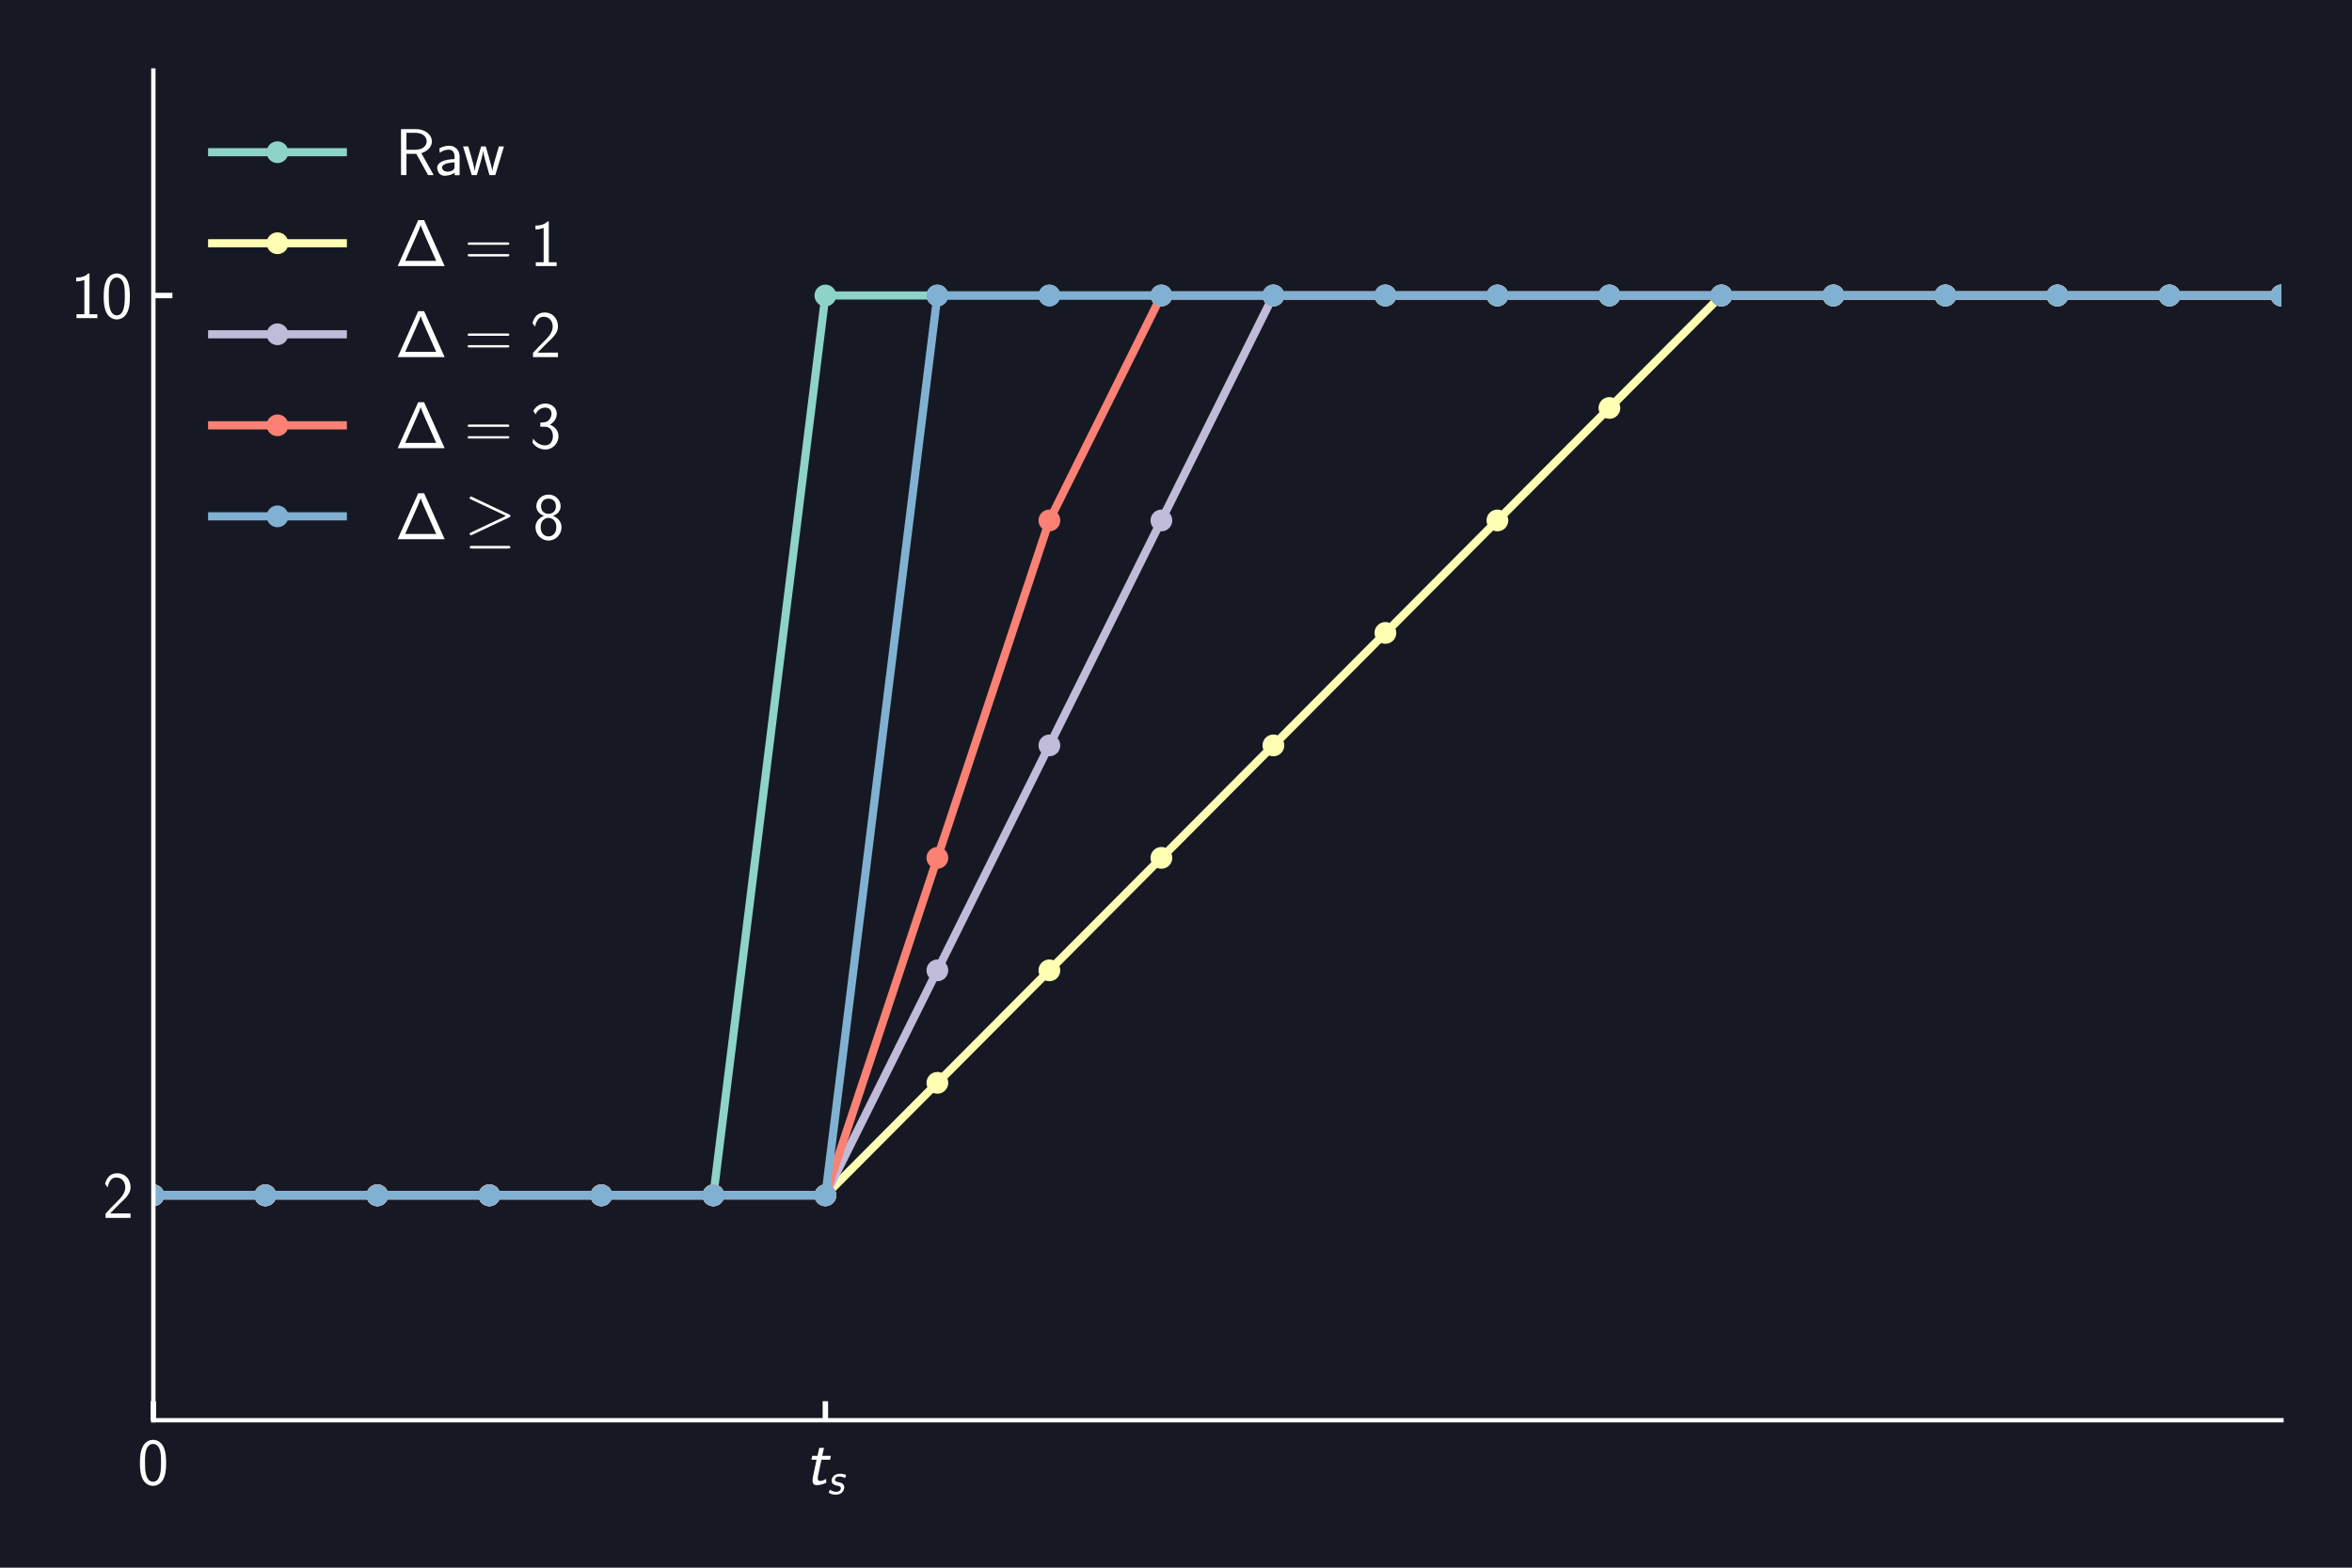 <?xml version="1.0" encoding="utf-8" standalone="no"?>
<!DOCTYPE svg PUBLIC "-//W3C//DTD SVG 1.1//EN"
  "http://www.w3.org/Graphics/SVG/1.1/DTD/svg11.dtd">
<svg xmlns:xlink="http://www.w3.org/1999/xlink" width="432pt" height="288pt" viewBox="0 0 432 288" xmlns="http://www.w3.org/2000/svg" version="1.1">
 <defs>
  <style type="text/css">*{stroke-linejoin: round; stroke-linecap: butt}</style>
 </defs>
 <g id="figure_1">
  <g id="patch_1">
   <path d="M 0 288 
L 432 288 
L 432 0 
L 0 0 
z
" style="fill: #161923"/>
  </g>
  <g id="axes_1">
   <g id="patch_2">
    <path d="M 28.166 260.913 
L 419.04 260.913 
L 419.04 12.96 
L 28.166 12.96 
z
" style="fill: #161923"/>
   </g>
   <g id="matplotlib.axis_1">
    <g id="xtick_1">
     <g id="line2d_1">
      <defs>
       <path id="m15a9f7d6ed" d="M 0 0 
L 0 -3.5 
" style="stroke: #ffffff"/>
      </defs>
      <g>
       <use xlink:href="#m15a9f7d6ed" x="28.166" y="260.913" style="fill: #ffffff; stroke: #ffffff"/>
      </g>
     </g>
     <g id="text_1">
      <!-- 0 -->
      <g style="fill: #ffffff" transform="translate(25.239 272.715)scale(0.12 -0.12)">
       <defs>
        <path id="CMSS17-30" d="M 2758 2073 
C 2758 2439 2752 3120 2490 3647 
C 2227 4153 1805 4288 1504 4288 
C 1069 4288 698 4031 506 3621 
C 301 3191 243 2748 243 2073 
C 243 1611 262 1046 493 551 
C 755 6 1197 -128 1498 -128 
C 1894 -128 2278 83 2496 525 
C 2720 988 2758 1495 2758 2073 
z
M 1498 262 
C 1011 262 864 821 819 1007 
C 742 1328 730 1636 730 2144 
C 730 2542 730 2992 851 3345 
C 998 3756 1254 3897 1498 3897 
C 1971 3897 2125 3422 2176 3255 
C 2272 2915 2272 2516 2272 2144 
C 2272 1546 2272 262 1498 262 
z
" transform="scale(0.016)"/>
       </defs>
       <use xlink:href="#CMSS17-30" transform="scale(0.996)"/>
      </g>
     </g>
    </g>
    <g id="xtick_2">
     <g id="line2d_2">
      <g>
       <use xlink:href="#m15a9f7d6ed" x="151.6" y="260.913" style="fill: #ffffff; stroke: #ffffff"/>
      </g>
     </g>
     <g id="text_2">
      <!-- $t_s$ -->
      <g style="fill: #ffffff" transform="translate(147.863 272.715)scale(0.12 -0.12)">
       <defs>
        <path id="CMSSI17-74" d="M 1574 2380 
L 2406 2380 
L 2483 2752 
L 1651 2752 
L 1824 3520 
L 1370 3520 
L 1197 2752 
L 691 2752 
L 614 2380 
L 1107 2380 
C 1062 2161 813 996 794 893 
C 736 609 723 551 723 410 
C 723 6 915 -64 1101 -64 
C 1549 -64 1920 115 2042 172 
L 2022 551 
C 1811 397 1600 339 1440 339 
C 1293 339 1222 429 1222 622 
C 1222 693 1229 732 1242 783 
L 1574 2380 
z
" transform="scale(0.016)"/>
        <path id="CMSSI17-73" d="M 2618 2623 
C 2374 2751 2138 2816 1798 2816 
C 768 2816 614 2079 614 1862 
C 614 1343 1133 1235 1331 1190 
C 1664 1119 1882 1075 1882 812 
C 1882 691 1792 339 1248 339 
C 1037 339 685 384 384 639 
L 218 211 
C 429 64 762 -64 1165 -64 
C 2138 -64 2349 659 2349 947 
C 2349 1497 1824 1606 1574 1657 
C 1293 1715 1082 1759 1082 1996 
C 1082 2015 1082 2431 1658 2431 
C 1926 2431 2176 2380 2458 2214 
L 2618 2623 
z
" transform="scale(0.016)"/>
       </defs>
       <use xlink:href="#CMSSI17-74" transform="scale(0.996)"/>
       <use xlink:href="#CMSSI17-73" transform="translate(33.832 -14.944)scale(0.697)"/>
      </g>
     </g>
    </g>
   </g>
   <g id="matplotlib.axis_2">
    <g id="ytick_1">
     <g id="line2d_3">
      <defs>
       <path id="m9a0541547f" d="M 0 0 
L 3.5 0 
" style="stroke: #ffffff"/>
      </defs>
      <g>
       <use xlink:href="#m9a0541547f" x="28.166" y="219.588" style="fill: #ffffff; stroke: #ffffff"/>
      </g>
     </g>
     <g id="text_3">
      <!-- 2 -->
      <g style="fill: #ffffff" transform="translate(18.813 223.739)scale(0.12 -0.12)">
       <defs>
        <path id="CMSS17-32" d="M 1651 1353 
C 1830 1538 2099 1761 2285 1984 
C 2464 2201 2701 2507 2701 2953 
C 2701 3655 2227 4288 1421 4288 
C 787 4288 422 3891 250 3272 
L 499 2928 
C 640 3508 838 3878 1338 3878 
C 1888 3878 2195 3431 2195 2940 
C 2195 2354 1747 1901 1408 1563 
C 1030 1187 659 805 301 409 
L 301 0 
L 2701 0 
L 2701 435 
L 1613 435 
C 1536 435 1459 428 1382 428 
L 742 428 
L 742 435 
L 1651 1353 
z
" transform="scale(0.016)"/>
       </defs>
       <use xlink:href="#CMSS17-32" transform="scale(0.996)"/>
      </g>
     </g>
    </g>
    <g id="ytick_2">
     <g id="line2d_4">
      <g>
       <use xlink:href="#m9a0541547f" x="28.166" y="54.286" style="fill: #ffffff; stroke: #ffffff"/>
      </g>
     </g>
     <g id="text_4">
      <!-- 10 -->
      <g style="fill: #ffffff" transform="translate(12.96 58.437)scale(0.12 -0.12)">
       <defs>
        <path id="CMSS17-31" d="M 1818 4288 
L 1696 4288 
C 1350 3949 947 3902 538 3891 
L 538 3520 
C 723 3526 1024 3539 1325 3673 
L 1325 371 
L 570 371 
L 570 0 
L 2573 0 
L 2573 371 
L 1818 371 
L 1818 4288 
z
" transform="scale(0.016)"/>
       </defs>
       <use xlink:href="#CMSS17-31" transform="scale(0.996)"/>
       <use xlink:href="#CMSS17-30" transform="translate(46.844 0)scale(0.996)"/>
      </g>
     </g>
    </g>
   </g>
   <g id="line2d_5">
    <path d="M 28.166 219.588 
L 48.738 219.588 
L 69.311 219.588 
L 89.883 219.588 
L 110.455 219.588 
L 131.028 219.588 
L 151.6 54.286 
L 172.172 54.286 
L 192.745 54.286 
L 213.317 54.286 
L 233.889 54.286 
L 254.461 54.286 
L 275.034 54.286 
L 295.606 54.286 
L 316.178 54.286 
L 336.751 54.286 
L 357.323 54.286 
L 377.895 54.286 
L 398.468 54.286 
L 419.04 54.286 
" clip-path="url(#p5c6b66b91b)" style="fill: none; stroke: #8dd3c7; stroke-width: 1.5; stroke-linecap: square"/>
    <defs>
     <path id="m2c06b623ce" d="M 0 1.5 
C 0.398 1.5 0.779 1.342 1.061 1.061 
C 1.342 0.779 1.5 0.398 1.5 0 
C 1.5 -0.398 1.342 -0.779 1.061 -1.061 
C 0.779 -1.342 0.398 -1.5 0 -1.5 
C -0.398 -1.5 -0.779 -1.342 -1.061 -1.061 
C -1.342 -0.779 -1.5 -0.398 -1.5 0 
C -1.5 0.398 -1.342 0.779 -1.061 1.061 
C -0.779 1.342 -0.398 1.5 0 1.5 
z
" style="stroke: #8dd3c7"/>
    </defs>
    <g clip-path="url(#p5c6b66b91b)">
     <use xlink:href="#m2c06b623ce" x="28.166" y="219.588" style="fill: #8dd3c7; stroke: #8dd3c7"/>
     <use xlink:href="#m2c06b623ce" x="48.738" y="219.588" style="fill: #8dd3c7; stroke: #8dd3c7"/>
     <use xlink:href="#m2c06b623ce" x="69.311" y="219.588" style="fill: #8dd3c7; stroke: #8dd3c7"/>
     <use xlink:href="#m2c06b623ce" x="89.883" y="219.588" style="fill: #8dd3c7; stroke: #8dd3c7"/>
     <use xlink:href="#m2c06b623ce" x="110.455" y="219.588" style="fill: #8dd3c7; stroke: #8dd3c7"/>
     <use xlink:href="#m2c06b623ce" x="131.028" y="219.588" style="fill: #8dd3c7; stroke: #8dd3c7"/>
     <use xlink:href="#m2c06b623ce" x="151.6" y="54.286" style="fill: #8dd3c7; stroke: #8dd3c7"/>
     <use xlink:href="#m2c06b623ce" x="172.172" y="54.286" style="fill: #8dd3c7; stroke: #8dd3c7"/>
     <use xlink:href="#m2c06b623ce" x="192.745" y="54.286" style="fill: #8dd3c7; stroke: #8dd3c7"/>
     <use xlink:href="#m2c06b623ce" x="213.317" y="54.286" style="fill: #8dd3c7; stroke: #8dd3c7"/>
     <use xlink:href="#m2c06b623ce" x="233.889" y="54.286" style="fill: #8dd3c7; stroke: #8dd3c7"/>
     <use xlink:href="#m2c06b623ce" x="254.461" y="54.286" style="fill: #8dd3c7; stroke: #8dd3c7"/>
     <use xlink:href="#m2c06b623ce" x="275.034" y="54.286" style="fill: #8dd3c7; stroke: #8dd3c7"/>
     <use xlink:href="#m2c06b623ce" x="295.606" y="54.286" style="fill: #8dd3c7; stroke: #8dd3c7"/>
     <use xlink:href="#m2c06b623ce" x="316.178" y="54.286" style="fill: #8dd3c7; stroke: #8dd3c7"/>
     <use xlink:href="#m2c06b623ce" x="336.751" y="54.286" style="fill: #8dd3c7; stroke: #8dd3c7"/>
     <use xlink:href="#m2c06b623ce" x="357.323" y="54.286" style="fill: #8dd3c7; stroke: #8dd3c7"/>
     <use xlink:href="#m2c06b623ce" x="377.895" y="54.286" style="fill: #8dd3c7; stroke: #8dd3c7"/>
     <use xlink:href="#m2c06b623ce" x="398.468" y="54.286" style="fill: #8dd3c7; stroke: #8dd3c7"/>
     <use xlink:href="#m2c06b623ce" x="419.04" y="54.286" style="fill: #8dd3c7; stroke: #8dd3c7"/>
    </g>
   </g>
   <g id="line2d_6">
    <path d="M 28.166 219.588 
L 48.738 219.588 
L 69.311 219.588 
L 89.883 219.588 
L 110.455 219.588 
L 131.028 219.588 
L 151.6 219.588 
L 172.172 198.925 
L 192.745 178.262 
L 213.317 157.599 
L 233.889 136.937 
L 254.461 116.274 
L 275.034 95.611 
L 295.606 74.948 
L 316.178 54.286 
L 336.751 54.286 
L 357.323 54.286 
L 377.895 54.286 
L 398.468 54.286 
L 419.04 54.286 
" clip-path="url(#p5c6b66b91b)" style="fill: none; stroke: #feffb3; stroke-width: 1.5; stroke-linecap: square"/>
    <defs>
     <path id="m86c064c121" d="M 0 1.5 
C 0.398 1.5 0.779 1.342 1.061 1.061 
C 1.342 0.779 1.5 0.398 1.5 0 
C 1.5 -0.398 1.342 -0.779 1.061 -1.061 
C 0.779 -1.342 0.398 -1.5 0 -1.5 
C -0.398 -1.5 -0.779 -1.342 -1.061 -1.061 
C -1.342 -0.779 -1.5 -0.398 -1.5 0 
C -1.5 0.398 -1.342 0.779 -1.061 1.061 
C -0.779 1.342 -0.398 1.5 0 1.5 
z
" style="stroke: #feffb3"/>
    </defs>
    <g clip-path="url(#p5c6b66b91b)">
     <use xlink:href="#m86c064c121" x="28.166" y="219.588" style="fill: #feffb3; stroke: #feffb3"/>
     <use xlink:href="#m86c064c121" x="48.738" y="219.588" style="fill: #feffb3; stroke: #feffb3"/>
     <use xlink:href="#m86c064c121" x="69.311" y="219.588" style="fill: #feffb3; stroke: #feffb3"/>
     <use xlink:href="#m86c064c121" x="89.883" y="219.588" style="fill: #feffb3; stroke: #feffb3"/>
     <use xlink:href="#m86c064c121" x="110.455" y="219.588" style="fill: #feffb3; stroke: #feffb3"/>
     <use xlink:href="#m86c064c121" x="131.028" y="219.588" style="fill: #feffb3; stroke: #feffb3"/>
     <use xlink:href="#m86c064c121" x="151.6" y="219.588" style="fill: #feffb3; stroke: #feffb3"/>
     <use xlink:href="#m86c064c121" x="172.172" y="198.925" style="fill: #feffb3; stroke: #feffb3"/>
     <use xlink:href="#m86c064c121" x="192.745" y="178.262" style="fill: #feffb3; stroke: #feffb3"/>
     <use xlink:href="#m86c064c121" x="213.317" y="157.599" style="fill: #feffb3; stroke: #feffb3"/>
     <use xlink:href="#m86c064c121" x="233.889" y="136.937" style="fill: #feffb3; stroke: #feffb3"/>
     <use xlink:href="#m86c064c121" x="254.461" y="116.274" style="fill: #feffb3; stroke: #feffb3"/>
     <use xlink:href="#m86c064c121" x="275.034" y="95.611" style="fill: #feffb3; stroke: #feffb3"/>
     <use xlink:href="#m86c064c121" x="295.606" y="74.948" style="fill: #feffb3; stroke: #feffb3"/>
     <use xlink:href="#m86c064c121" x="316.178" y="54.286" style="fill: #feffb3; stroke: #feffb3"/>
     <use xlink:href="#m86c064c121" x="336.751" y="54.286" style="fill: #feffb3; stroke: #feffb3"/>
     <use xlink:href="#m86c064c121" x="357.323" y="54.286" style="fill: #feffb3; stroke: #feffb3"/>
     <use xlink:href="#m86c064c121" x="377.895" y="54.286" style="fill: #feffb3; stroke: #feffb3"/>
     <use xlink:href="#m86c064c121" x="398.468" y="54.286" style="fill: #feffb3; stroke: #feffb3"/>
     <use xlink:href="#m86c064c121" x="419.04" y="54.286" style="fill: #feffb3; stroke: #feffb3"/>
    </g>
   </g>
   <g id="line2d_7">
    <path d="M 28.166 219.588 
L 48.738 219.588 
L 69.311 219.588 
L 89.883 219.588 
L 110.455 219.588 
L 131.028 219.588 
L 151.6 219.588 
L 172.172 178.262 
L 192.745 136.937 
L 213.317 95.611 
L 233.889 54.286 
L 254.461 54.286 
L 275.034 54.286 
L 295.606 54.286 
L 316.178 54.286 
L 336.751 54.286 
L 357.323 54.286 
L 377.895 54.286 
L 398.468 54.286 
L 419.04 54.286 
" clip-path="url(#p5c6b66b91b)" style="fill: none; stroke: #bfbbd9; stroke-width: 1.5; stroke-linecap: square"/>
    <defs>
     <path id="m5f20808a0c" d="M 0 1.5 
C 0.398 1.5 0.779 1.342 1.061 1.061 
C 1.342 0.779 1.5 0.398 1.5 0 
C 1.5 -0.398 1.342 -0.779 1.061 -1.061 
C 0.779 -1.342 0.398 -1.5 0 -1.5 
C -0.398 -1.5 -0.779 -1.342 -1.061 -1.061 
C -1.342 -0.779 -1.5 -0.398 -1.5 0 
C -1.5 0.398 -1.342 0.779 -1.061 1.061 
C -0.779 1.342 -0.398 1.5 0 1.5 
z
" style="stroke: #bfbbd9"/>
    </defs>
    <g clip-path="url(#p5c6b66b91b)">
     <use xlink:href="#m5f20808a0c" x="28.166" y="219.588" style="fill: #bfbbd9; stroke: #bfbbd9"/>
     <use xlink:href="#m5f20808a0c" x="48.738" y="219.588" style="fill: #bfbbd9; stroke: #bfbbd9"/>
     <use xlink:href="#m5f20808a0c" x="69.311" y="219.588" style="fill: #bfbbd9; stroke: #bfbbd9"/>
     <use xlink:href="#m5f20808a0c" x="89.883" y="219.588" style="fill: #bfbbd9; stroke: #bfbbd9"/>
     <use xlink:href="#m5f20808a0c" x="110.455" y="219.588" style="fill: #bfbbd9; stroke: #bfbbd9"/>
     <use xlink:href="#m5f20808a0c" x="131.028" y="219.588" style="fill: #bfbbd9; stroke: #bfbbd9"/>
     <use xlink:href="#m5f20808a0c" x="151.6" y="219.588" style="fill: #bfbbd9; stroke: #bfbbd9"/>
     <use xlink:href="#m5f20808a0c" x="172.172" y="178.262" style="fill: #bfbbd9; stroke: #bfbbd9"/>
     <use xlink:href="#m5f20808a0c" x="192.745" y="136.937" style="fill: #bfbbd9; stroke: #bfbbd9"/>
     <use xlink:href="#m5f20808a0c" x="213.317" y="95.611" style="fill: #bfbbd9; stroke: #bfbbd9"/>
     <use xlink:href="#m5f20808a0c" x="233.889" y="54.286" style="fill: #bfbbd9; stroke: #bfbbd9"/>
     <use xlink:href="#m5f20808a0c" x="254.461" y="54.286" style="fill: #bfbbd9; stroke: #bfbbd9"/>
     <use xlink:href="#m5f20808a0c" x="275.034" y="54.286" style="fill: #bfbbd9; stroke: #bfbbd9"/>
     <use xlink:href="#m5f20808a0c" x="295.606" y="54.286" style="fill: #bfbbd9; stroke: #bfbbd9"/>
     <use xlink:href="#m5f20808a0c" x="316.178" y="54.286" style="fill: #bfbbd9; stroke: #bfbbd9"/>
     <use xlink:href="#m5f20808a0c" x="336.751" y="54.286" style="fill: #bfbbd9; stroke: #bfbbd9"/>
     <use xlink:href="#m5f20808a0c" x="357.323" y="54.286" style="fill: #bfbbd9; stroke: #bfbbd9"/>
     <use xlink:href="#m5f20808a0c" x="377.895" y="54.286" style="fill: #bfbbd9; stroke: #bfbbd9"/>
     <use xlink:href="#m5f20808a0c" x="398.468" y="54.286" style="fill: #bfbbd9; stroke: #bfbbd9"/>
     <use xlink:href="#m5f20808a0c" x="419.04" y="54.286" style="fill: #bfbbd9; stroke: #bfbbd9"/>
    </g>
   </g>
   <g id="line2d_8">
    <path d="M 28.166 219.588 
L 48.738 219.588 
L 69.311 219.588 
L 89.883 219.588 
L 110.455 219.588 
L 131.028 219.588 
L 151.6 219.588 
L 172.172 157.599 
L 192.745 95.611 
L 213.317 54.286 
L 233.889 54.286 
L 254.461 54.286 
L 275.034 54.286 
L 295.606 54.286 
L 316.178 54.286 
L 336.751 54.286 
L 357.323 54.286 
L 377.895 54.286 
L 398.468 54.286 
L 419.04 54.286 
" clip-path="url(#p5c6b66b91b)" style="fill: none; stroke: #fa8174; stroke-width: 1.5; stroke-linecap: square"/>
    <defs>
     <path id="mb3de29a606" d="M 0 1.5 
C 0.398 1.5 0.779 1.342 1.061 1.061 
C 1.342 0.779 1.5 0.398 1.5 0 
C 1.5 -0.398 1.342 -0.779 1.061 -1.061 
C 0.779 -1.342 0.398 -1.5 0 -1.5 
C -0.398 -1.5 -0.779 -1.342 -1.061 -1.061 
C -1.342 -0.779 -1.5 -0.398 -1.5 0 
C -1.5 0.398 -1.342 0.779 -1.061 1.061 
C -0.779 1.342 -0.398 1.5 0 1.5 
z
" style="stroke: #fa8174"/>
    </defs>
    <g clip-path="url(#p5c6b66b91b)">
     <use xlink:href="#mb3de29a606" x="28.166" y="219.588" style="fill: #fa8174; stroke: #fa8174"/>
     <use xlink:href="#mb3de29a606" x="48.738" y="219.588" style="fill: #fa8174; stroke: #fa8174"/>
     <use xlink:href="#mb3de29a606" x="69.311" y="219.588" style="fill: #fa8174; stroke: #fa8174"/>
     <use xlink:href="#mb3de29a606" x="89.883" y="219.588" style="fill: #fa8174; stroke: #fa8174"/>
     <use xlink:href="#mb3de29a606" x="110.455" y="219.588" style="fill: #fa8174; stroke: #fa8174"/>
     <use xlink:href="#mb3de29a606" x="131.028" y="219.588" style="fill: #fa8174; stroke: #fa8174"/>
     <use xlink:href="#mb3de29a606" x="151.6" y="219.588" style="fill: #fa8174; stroke: #fa8174"/>
     <use xlink:href="#mb3de29a606" x="172.172" y="157.599" style="fill: #fa8174; stroke: #fa8174"/>
     <use xlink:href="#mb3de29a606" x="192.745" y="95.611" style="fill: #fa8174; stroke: #fa8174"/>
     <use xlink:href="#mb3de29a606" x="213.317" y="54.286" style="fill: #fa8174; stroke: #fa8174"/>
     <use xlink:href="#mb3de29a606" x="233.889" y="54.286" style="fill: #fa8174; stroke: #fa8174"/>
     <use xlink:href="#mb3de29a606" x="254.461" y="54.286" style="fill: #fa8174; stroke: #fa8174"/>
     <use xlink:href="#mb3de29a606" x="275.034" y="54.286" style="fill: #fa8174; stroke: #fa8174"/>
     <use xlink:href="#mb3de29a606" x="295.606" y="54.286" style="fill: #fa8174; stroke: #fa8174"/>
     <use xlink:href="#mb3de29a606" x="316.178" y="54.286" style="fill: #fa8174; stroke: #fa8174"/>
     <use xlink:href="#mb3de29a606" x="336.751" y="54.286" style="fill: #fa8174; stroke: #fa8174"/>
     <use xlink:href="#mb3de29a606" x="357.323" y="54.286" style="fill: #fa8174; stroke: #fa8174"/>
     <use xlink:href="#mb3de29a606" x="377.895" y="54.286" style="fill: #fa8174; stroke: #fa8174"/>
     <use xlink:href="#mb3de29a606" x="398.468" y="54.286" style="fill: #fa8174; stroke: #fa8174"/>
     <use xlink:href="#mb3de29a606" x="419.04" y="54.286" style="fill: #fa8174; stroke: #fa8174"/>
    </g>
   </g>
   <g id="line2d_9">
    <path d="M 28.166 219.588 
L 48.738 219.588 
L 69.311 219.588 
L 89.883 219.588 
L 110.455 219.588 
L 131.028 219.588 
L 151.6 219.588 
L 172.172 54.286 
L 192.745 54.286 
L 213.317 54.286 
L 233.889 54.286 
L 254.461 54.286 
L 275.034 54.286 
L 295.606 54.286 
L 316.178 54.286 
L 336.751 54.286 
L 357.323 54.286 
L 377.895 54.286 
L 398.468 54.286 
L 419.04 54.286 
" clip-path="url(#p5c6b66b91b)" style="fill: none; stroke: #81b1d2; stroke-width: 1.5; stroke-linecap: square"/>
    <defs>
     <path id="mdfae8e06de" d="M 0 1.5 
C 0.398 1.5 0.779 1.342 1.061 1.061 
C 1.342 0.779 1.5 0.398 1.5 0 
C 1.5 -0.398 1.342 -0.779 1.061 -1.061 
C 0.779 -1.342 0.398 -1.5 0 -1.5 
C -0.398 -1.5 -0.779 -1.342 -1.061 -1.061 
C -1.342 -0.779 -1.5 -0.398 -1.5 0 
C -1.5 0.398 -1.342 0.779 -1.061 1.061 
C -0.779 1.342 -0.398 1.5 0 1.5 
z
" style="stroke: #81b1d2"/>
    </defs>
    <g clip-path="url(#p5c6b66b91b)">
     <use xlink:href="#mdfae8e06de" x="28.166" y="219.588" style="fill: #81b1d2; stroke: #81b1d2"/>
     <use xlink:href="#mdfae8e06de" x="48.738" y="219.588" style="fill: #81b1d2; stroke: #81b1d2"/>
     <use xlink:href="#mdfae8e06de" x="69.311" y="219.588" style="fill: #81b1d2; stroke: #81b1d2"/>
     <use xlink:href="#mdfae8e06de" x="89.883" y="219.588" style="fill: #81b1d2; stroke: #81b1d2"/>
     <use xlink:href="#mdfae8e06de" x="110.455" y="219.588" style="fill: #81b1d2; stroke: #81b1d2"/>
     <use xlink:href="#mdfae8e06de" x="131.028" y="219.588" style="fill: #81b1d2; stroke: #81b1d2"/>
     <use xlink:href="#mdfae8e06de" x="151.6" y="219.588" style="fill: #81b1d2; stroke: #81b1d2"/>
     <use xlink:href="#mdfae8e06de" x="172.172" y="54.286" style="fill: #81b1d2; stroke: #81b1d2"/>
     <use xlink:href="#mdfae8e06de" x="192.745" y="54.286" style="fill: #81b1d2; stroke: #81b1d2"/>
     <use xlink:href="#mdfae8e06de" x="213.317" y="54.286" style="fill: #81b1d2; stroke: #81b1d2"/>
     <use xlink:href="#mdfae8e06de" x="233.889" y="54.286" style="fill: #81b1d2; stroke: #81b1d2"/>
     <use xlink:href="#mdfae8e06de" x="254.461" y="54.286" style="fill: #81b1d2; stroke: #81b1d2"/>
     <use xlink:href="#mdfae8e06de" x="275.034" y="54.286" style="fill: #81b1d2; stroke: #81b1d2"/>
     <use xlink:href="#mdfae8e06de" x="295.606" y="54.286" style="fill: #81b1d2; stroke: #81b1d2"/>
     <use xlink:href="#mdfae8e06de" x="316.178" y="54.286" style="fill: #81b1d2; stroke: #81b1d2"/>
     <use xlink:href="#mdfae8e06de" x="336.751" y="54.286" style="fill: #81b1d2; stroke: #81b1d2"/>
     <use xlink:href="#mdfae8e06de" x="357.323" y="54.286" style="fill: #81b1d2; stroke: #81b1d2"/>
     <use xlink:href="#mdfae8e06de" x="377.895" y="54.286" style="fill: #81b1d2; stroke: #81b1d2"/>
     <use xlink:href="#mdfae8e06de" x="398.468" y="54.286" style="fill: #81b1d2; stroke: #81b1d2"/>
     <use xlink:href="#mdfae8e06de" x="419.04" y="54.286" style="fill: #81b1d2; stroke: #81b1d2"/>
    </g>
   </g>
   <g id="patch_3">
    <path d="M 28.166 260.913 
L 28.166 12.96 
" style="fill: none; stroke: #ffffff; stroke-width: 0.8; stroke-linejoin: miter; stroke-linecap: square"/>
   </g>
   <g id="patch_4">
    <path d="M 28.166 260.913 
L 419.04 260.913 
" style="fill: none; stroke: #ffffff; stroke-width: 0.8; stroke-linejoin: miter; stroke-linecap: square"/>
   </g>
   <g id="legend_1">
    <g id="line2d_10">
     <path d="M 38.966 27.96 
L 50.966 27.96 
L 62.966 27.96 
" style="fill: none; stroke: #8dd3c7; stroke-width: 1.5; stroke-linecap: square"/>
     <g>
      <use xlink:href="#m2c06b623ce" x="50.966" y="27.96" style="fill: #8dd3c7; stroke: #8dd3c7"/>
     </g>
    </g>
    <g id="text_5">
     <!-- Raw -->
     <g style="fill: #ffffff" transform="translate(72.566 32.16)scale(0.12 -0.12)">
      <defs>
       <path id="CMSS17-52" d="M 2522 2099 
L 2534 2105 
C 3533 2450 3539 3125 3539 3244 
C 3539 3838 2925 4416 2003 4416 
L 570 4416 
L 570 0 
L 1094 0 
L 1094 2041 
L 2035 2041 
L 3168 0 
L 3706 0 
L 2522 2099 
z
M 1094 2432 
L 1094 4057 
L 1933 4057 
C 2746 4057 3034 3607 3034 3244 
C 3034 2907 2778 2432 1933 2432 
L 1094 2432 
z
" transform="scale(0.016)"/>
       <path id="CMSS17-61" d="M 2406 1789 
C 2406 2399 1978 2816 1402 2816 
C 1120 2816 813 2764 461 2559 
L 499 2133 
C 659 2250 934 2438 1395 2438 
C 1722 2438 1920 2185 1920 1782 
L 1920 1536 
C 896 1504 256 1209 256 711 
C 256 452 416 -64 947 -64 
C 1043 -64 1562 -52 1933 224 
L 1933 -13 
L 2406 -13 
L 2406 1789 
z
M 1920 824 
C 1920 711 1920 559 1728 446 
C 1562 339 1350 326 1261 326 
C 941 326 723 503 723 723 
C 723 1165 1722 1209 1920 1216 
L 1920 824 
z
" transform="scale(0.016)"/>
       <path id="CMSS17-77" d="M 4013 2752 
L 3526 2752 
L 3187 1600 
C 3117 1356 2918 684 2893 371 
L 2886 371 
C 2874 563 2765 1024 2586 1632 
L 2259 2752 
L 1818 2752 
L 1498 1657 
C 1338 1100 1216 627 1203 371 
L 1197 371 
C 1171 748 909 1632 870 1772 
L 582 2752 
L 83 2752 
L 915 0 
L 1402 0 
C 1734 1100 1990 1952 2010 2380 
C 2022 2169 2131 1715 2195 1491 
L 2618 0 
L 3181 0 
L 4013 2752 
z
" transform="scale(0.016)"/>
      </defs>
      <use xlink:href="#CMSS17-52" transform="scale(0.996)"/>
      <use xlink:href="#CMSS17-61" transform="translate(60.416 0)scale(0.996)"/>
      <use xlink:href="#CMSS17-77" transform="translate(102.736 0)scale(0.996)"/>
     </g>
    </g>
    <g id="line2d_11">
     <path d="M 38.966 44.685 
L 50.966 44.685 
L 62.966 44.685 
" style="fill: none; stroke: #feffb3; stroke-width: 1.5; stroke-linecap: square"/>
     <g>
      <use xlink:href="#m86c064c121" x="50.966" y="44.685" style="fill: #feffb3; stroke: #feffb3"/>
     </g>
    </g>
    <g id="text_6">
     <!-- $\Delta =1$ -->
     <g style="fill: #ffffff" transform="translate(72.566 48.885)scale(0.12 -0.12)">
      <defs>
       <path id="CMSS17-1" d="M 2790 4416 
L 2221 4416 
L 250 0 
L 4762 0 
L 2790 4416 
z
M 1920 2635 
C 2106 3060 2368 3639 2458 3944 
C 2560 3620 2822 3035 3021 2590 
L 3949 505 
L 973 505 
L 1920 2635 
z
" transform="scale(0.016)"/>
       <path id="CMSS17-3d" d="M 4147 2048 
C 4243 2048 4339 2048 4339 2156 
C 4339 2272 4230 2272 4122 2272 
L 550 2272 
C 442 2272 333 2272 333 2156 
C 333 2048 429 2048 525 2048 
L 4147 2048 
z
M 4122 927 
C 4230 927 4339 927 4339 1043 
C 4339 1152 4243 1152 4147 1152 
L 525 1152 
C 429 1152 333 1152 333 1043 
C 333 927 442 927 550 927 
L 4122 927 
z
" transform="scale(0.016)"/>
      </defs>
      <use xlink:href="#CMSS17-1" transform="scale(0.996)"/>
      <use xlink:href="#CMSS17-3d" transform="translate(105.747 0)scale(0.996)"/>
      <use xlink:href="#CMSS17-31" transform="translate(206.289 0)scale(0.996)"/>
     </g>
    </g>
    <g id="line2d_12">
     <path d="M 38.966 61.409 
L 50.966 61.409 
L 62.966 61.409 
" style="fill: none; stroke: #bfbbd9; stroke-width: 1.5; stroke-linecap: square"/>
     <g>
      <use xlink:href="#m5f20808a0c" x="50.966" y="61.409" style="fill: #bfbbd9; stroke: #bfbbd9"/>
     </g>
    </g>
    <g id="text_7">
     <!-- $\Delta =2$ -->
     <g style="fill: #ffffff" transform="translate(72.566 65.609)scale(0.12 -0.12)">
      <use xlink:href="#CMSS17-1" transform="scale(0.996)"/>
      <use xlink:href="#CMSS17-3d" transform="translate(105.747 0)scale(0.996)"/>
      <use xlink:href="#CMSS17-32" transform="translate(206.289 0)scale(0.996)"/>
     </g>
    </g>
    <g id="line2d_13">
     <path d="M 38.966 78.134 
L 50.966 78.134 
L 62.966 78.134 
" style="fill: none; stroke: #fa8174; stroke-width: 1.5; stroke-linecap: square"/>
     <g>
      <use xlink:href="#mb3de29a606" x="50.966" y="78.134" style="fill: #fa8174; stroke: #fa8174"/>
     </g>
    </g>
    <g id="text_8">
     <!-- $\Delta =3$ -->
     <g style="fill: #ffffff" transform="translate(72.566 82.334)scale(0.12 -0.12)">
      <defs>
       <path id="CMSS17-33" d="M 1005 2060 
L 1440 2060 
C 2042 2060 2214 1532 2214 1164 
C 2214 662 1933 268 1472 268 
C 1114 268 608 449 320 926 
C 275 700 275 687 250 533 
C 550 89 1037 -128 1485 -128 
C 2214 -128 2752 481 2752 1158 
C 2752 1667 2400 2092 1920 2252 
C 2304 2463 2586 2860 2586 3321 
C 2586 3859 2093 4288 1491 4288 
C 941 4288 512 3948 333 3583 
C 378 3519 493 3334 550 3238 
C 691 3615 1056 3897 1485 3897 
C 1843 3897 2080 3660 2080 3321 
C 2080 2969 1856 2585 1478 2496 
C 1453 2496 1056 2457 1005 2451 
L 1005 2060 
z
" transform="scale(0.016)"/>
      </defs>
      <use xlink:href="#CMSS17-1" transform="scale(0.996)"/>
      <use xlink:href="#CMSS17-3d" transform="translate(105.747 0)scale(0.996)"/>
      <use xlink:href="#CMSS17-33" transform="translate(206.289 0)scale(0.996)"/>
     </g>
    </g>
    <g id="line2d_14">
     <path d="M 38.966 94.858 
L 50.966 94.858 
L 62.966 94.858 
" style="fill: none; stroke: #81b1d2; stroke-width: 1.5; stroke-linecap: square"/>
     <g>
      <use xlink:href="#mdfae8e06de" x="50.966" y="94.858" style="fill: #81b1d2; stroke: #81b1d2"/>
     </g>
    </g>
    <g id="text_9">
     <!-- $\Delta \ge 8$ -->
     <g style="fill: #ffffff" transform="translate(72.566 99.058)scale(0.12 -0.12)">
      <defs>
       <path id="CMSY10-15" d="M 4314 2092 
C 4403 2130 4442 2175 4442 2233 
C 4442 2297 4416 2336 4314 2381 
L 787 4051 
C 698 4096 672 4096 659 4096 
C 582 4096 531 4038 531 3967 
C 531 3890 582 3858 653 3826 
L 4013 2240 
L 666 653 
C 538 595 531 544 531 505 
C 531 435 589 377 659 377 
C 678 377 691 377 774 422 
L 4314 2092 
z
M 4218 -896 
C 4326 -896 4442 -896 4442 -768 
C 4442 -640 4307 -640 4211 -640 
L 762 -640 
C 666 -640 531 -640 531 -768 
C 531 -896 646 -896 755 -896 
L 4218 -896 
z
" transform="scale(0.016)"/>
       <path id="CMSS17-38" d="M 1933 2246 
C 2419 2406 2669 2793 2669 3174 
C 2669 3774 2157 4288 1504 4288 
C 826 4288 333 3755 333 3174 
C 333 2799 576 2412 1069 2246 
C 442 2003 250 1516 250 1152 
C 250 448 819 -128 1498 -128 
C 2202 -128 2752 460 2752 1152 
C 2752 1574 2502 2022 1933 2246 
z
M 1504 2438 
C 1075 2438 787 2728 787 3167 
C 787 3613 1075 3897 1504 3897 
C 1901 3897 2214 3639 2214 3167 
C 2214 2703 1907 2438 1504 2438 
z
M 1504 268 
C 1139 268 749 518 749 1158 
C 749 1817 1184 2048 1498 2048 
C 1843 2048 2253 1804 2253 1158 
C 2253 492 1830 268 1504 268 
z
" transform="scale(0.016)"/>
      </defs>
      <use xlink:href="#CMSS17-1" transform="scale(0.996)"/>
      <use xlink:href="#CMSY10-15" transform="translate(105.747 0)scale(0.996)"/>
      <use xlink:href="#CMSS17-38" transform="translate(210.908 0)scale(0.996)"/>
     </g>
    </g>
   </g>
  </g>
 </g>
 <defs>
  <clipPath id="p5c6b66b91b">
   <rect x="28.166" y="12.96" width="390.874" height="247.953"/>
  </clipPath>
 </defs>
</svg>
